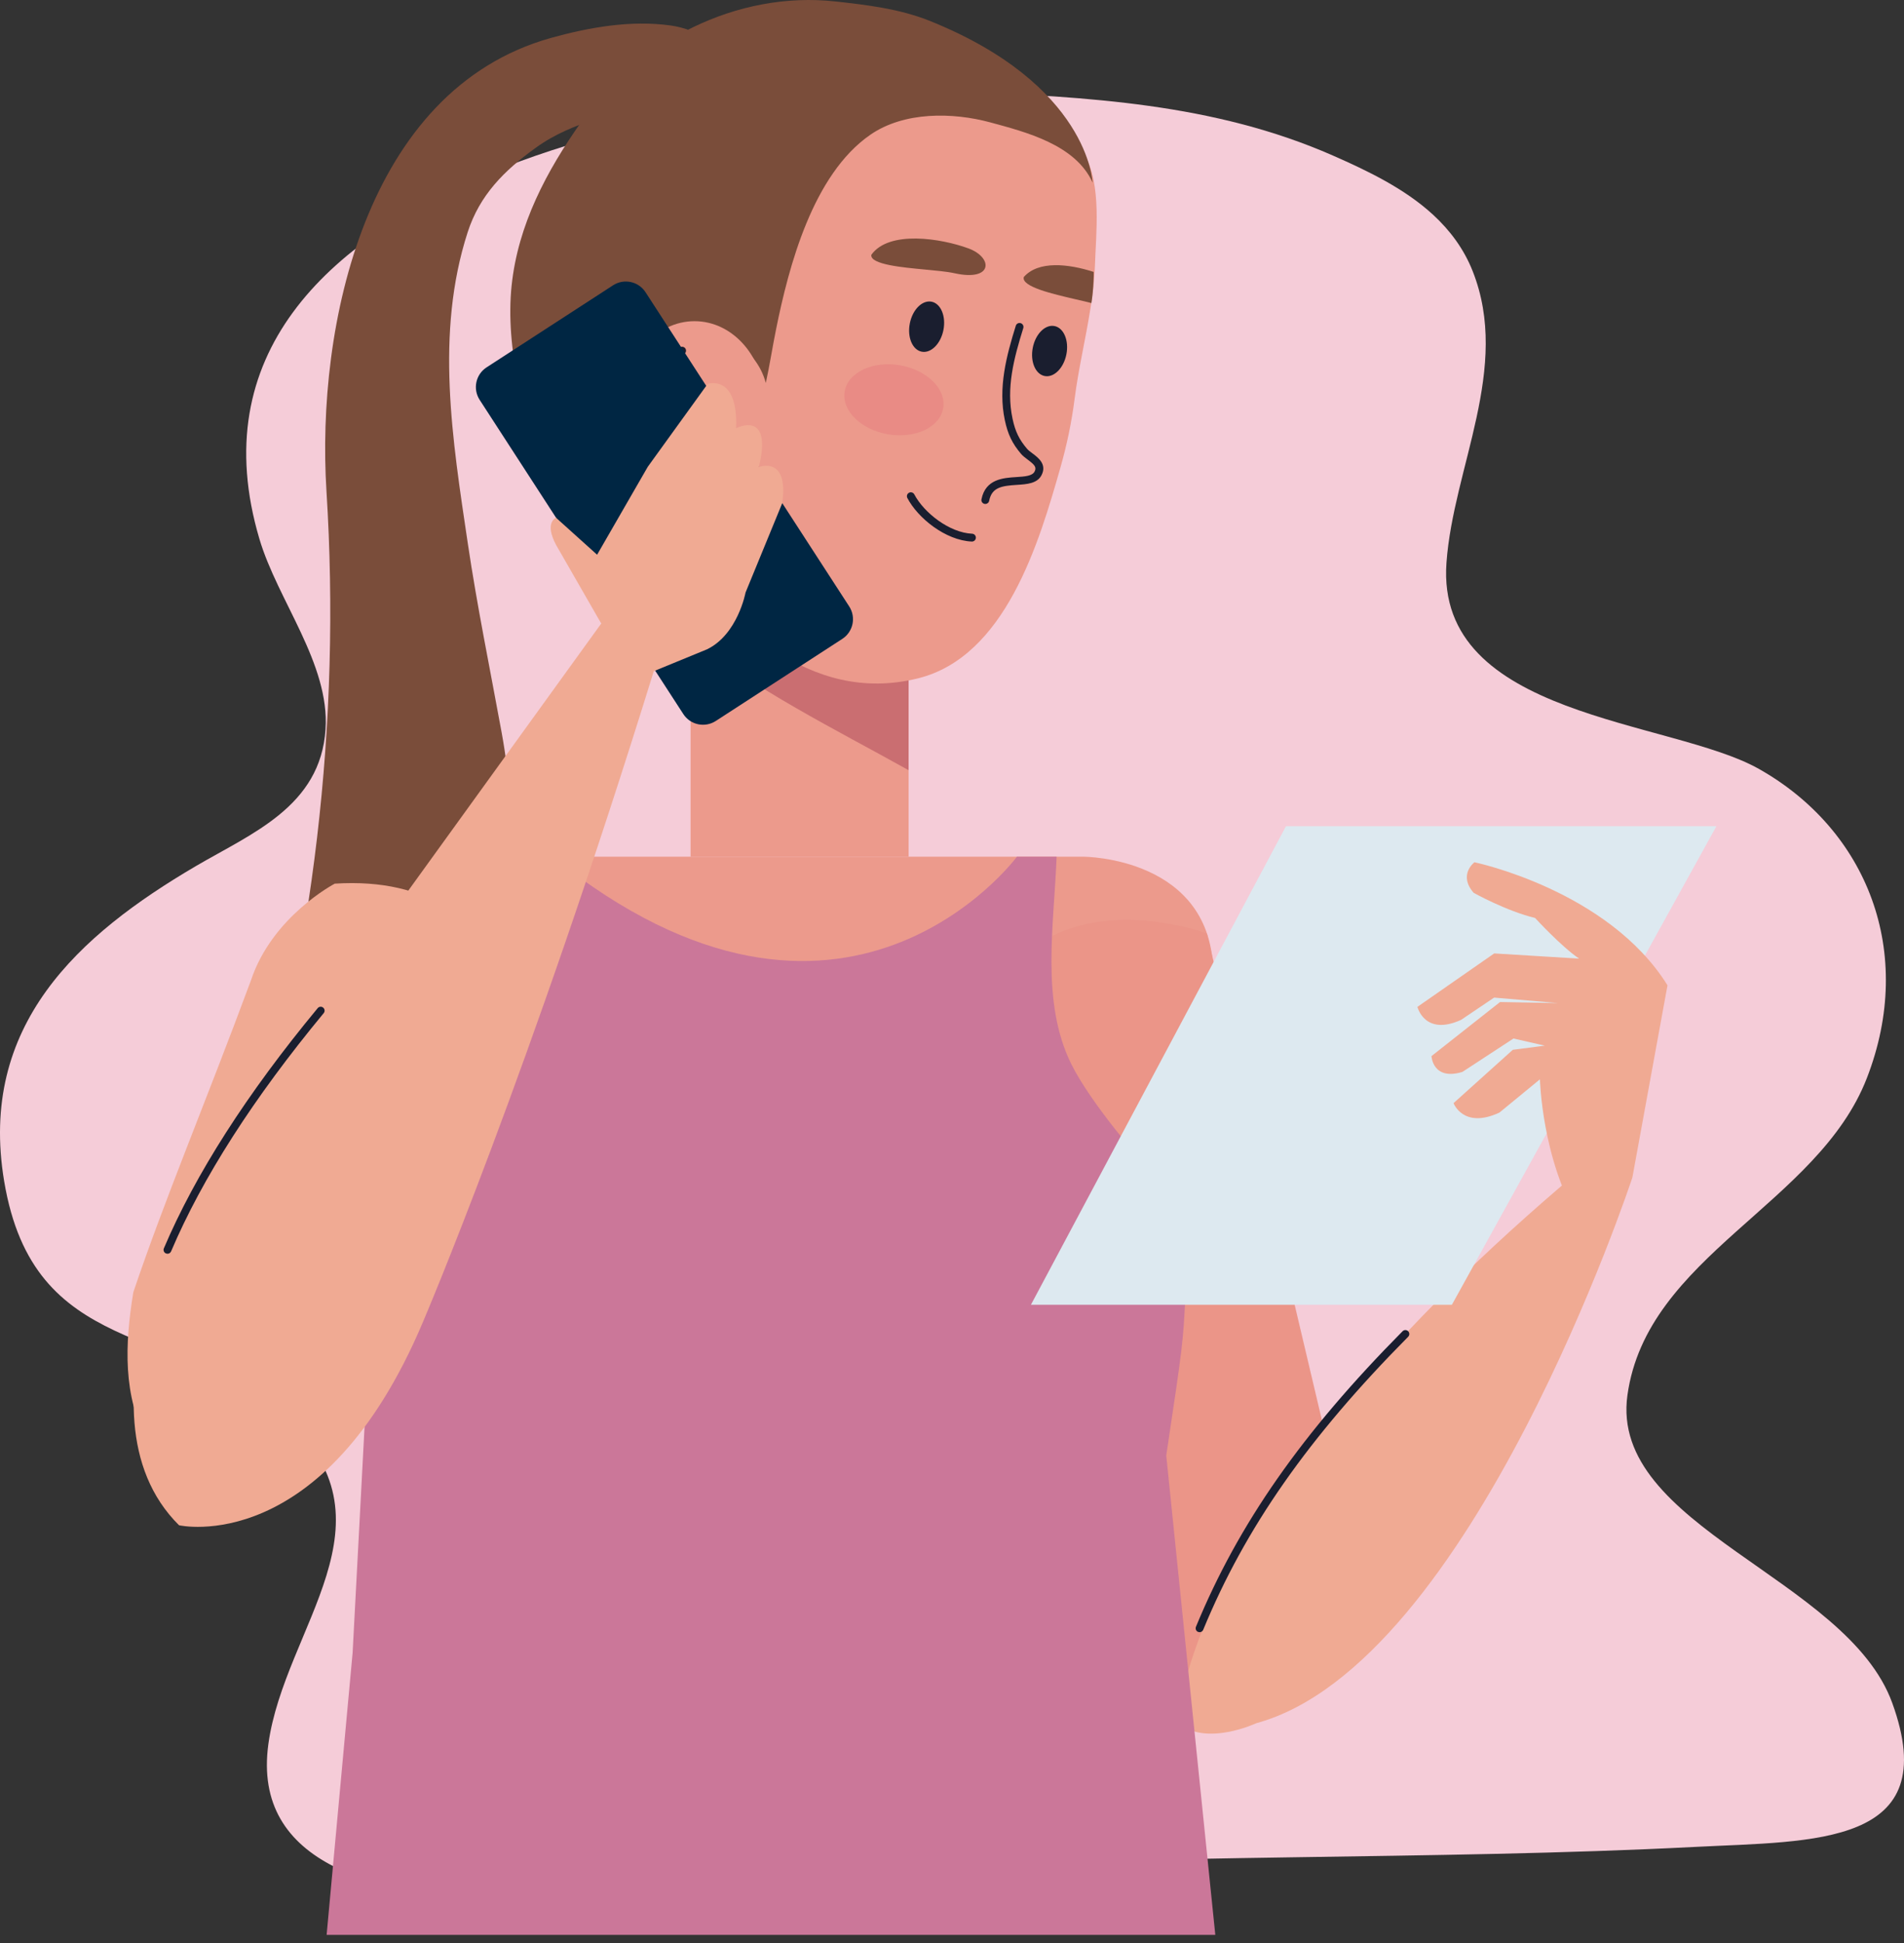 <?xml version="1.0" encoding="UTF-8"?>
<svg width="200px" height="204px" viewBox="0 0 200 204" version="1.1" xmlns="http://www.w3.org/2000/svg" xmlns:xlink="http://www.w3.org/1999/xlink">
    <rect x="0" y="0" width="200" height="204" fill="#333333" stroke="none"/>
    <title>Group</title>
    <g id="Page-1" stroke="none" stroke-width="1" fill="none" fill-rule="evenodd">
        <g id="604918a77978b44436bc86e4" transform="translate(-2833, -205)">
            <g id="Group" transform="translate(2833, 205)">
                <path d="M150.536,22.549 C152.29,24.165 153.753,26.095 154.692,28.466 C158.724,38.654 152.662,49.057 151.94,59.084 C150.765,75.389 175.543,75.531 184.76,80.73 C196.122,87.136 201.234,99.956 196.1,113.19 C190.945,126.475 172.988,131.824 170.948,146.487 C169.024,160.325 193.981,165.62 198.762,178.788 C204.245,193.89 190.465,193.275 178.083,193.91 C150.522,195.332 121.158,194.562 93.452,196.411 C80.412,197.283 24.723,208.392 28.19,183.113 C29.874,170.842 42.252,159.614 29.764,148.757 C18.44,138.912 3.558,142.692 0.436,124.013 C-2.301,107.635 8.262,98.156 20.557,90.944 C26.405,87.512 33.67,84.687 34.195,76.564 C34.64,69.668 29.171,63.069 27.249,56.585 C15.796,17.954 78.437,8.573 100.758,9.59 C114.141,10.203 127.468,10.81 140.044,16.346 C143.624,17.923 147.514,19.77 150.536,22.549" id="Fill-3" fill="#F5CCD8"></path>
                <path d="M30.134,102.722 C30.134,90.215 44.239,89.948 44.239,89.948 L113.821,89.948 C113.821,89.948 127.439,89.958 127.439,102.309 L122.495,128.675 L33.04,128.675 L30.134,102.722" id="Fill-7" fill="#EC9A8C"></path>
                <path d="M101.688,127.884 L123.784,180.921 L143.862,170.284 L126.781,98.013 C126.781,98.013 96.811,86.656 101.688,127.884" id="Fill-8" fill="#EB9588"></path>
                <path d="M171.469,123.624 C171.469,123.624 154.629,174.741 131.971,180.921 C131.971,180.921 126.722,183.393 123.784,180.921 C123.784,180.921 123.784,158.929 164.066,124.472 L171.469,123.624" id="Fill-9" fill="#F0AA93"></path>
                <path d="M57.853,3.989 C38.369,9.442 33.199,34.249 34.293,51.576 C35.826,75.848 32.933,100.317 25.853,123.595 C24.914,126.68 23.013,130.242 22.791,133.378 C24.614,133.192 25.984,131.228 27.701,130.325 C30.897,128.641 34.283,127.463 37.099,125.121 C43.546,119.751 48.301,111.95 50.84,104.027 C53.767,94.89 54.424,86.365 52.693,76.904 C51.47,70.218 50.12,63.663 49.131,57.001 C47.532,46.224 45.688,35.009 49.124,24.385 C50.391,20.466 52.973,17.902 56.249,15.534 C60.341,12.571 64.754,12.2 69.173,10.179 C70.622,9.515 72.251,8.776 73.512,7.839 C77.29,5.027 73.191,3.061 70.458,2.677 C66.272,2.093 61.886,2.863 57.853,3.989" id="Fill-10" fill="#7A4D3A"></path>
                <polygon id="Fill-11" fill="#EC9A8C" points="72.54 89.948 95.441 89.948 95.441 60.075 72.54 60.075"></polygon>
                <path d="M72.54,66.903 L72.54,60.075 L95.441,60.075 L95.441,80.865 C87.873,76.637 79.05,72.309 72.54,66.903" id="Fill-12" fill="#CA6E71"></path>
                <path d="M69.808,57.302 C76.632,65.224 84.931,74.055 96.418,71.225 C105.621,68.947 109.15,56.959 111.386,49.101 C112.062,46.738 112.564,44.33 112.875,41.91 C113.283,38.703 114.056,35.515 114.547,32.355 L114.58,32.145 C114.74,31.164 114.857,30.184 114.933,29.211 C114.972,28.759 114.995,28.305 115.015,27.862 C115.113,24.611 115.748,19.355 113.907,16.226 C110.333,10.166 99.448,6.936 92.256,6.399 C82.274,5.655 70.637,10.327 66.002,18.81 C60.066,29.673 61.154,47.257 69.808,57.302" id="Fill-13" fill="#EC9A8C"></path>
                <path d="M103.501,52.912 C103.694,52.912 103.865,52.777 103.904,52.58 C104.182,51.176 105.188,51.013 106.811,50.909 C107.858,50.842 108.939,50.774 109.399,49.9 C110,48.761 109.064,48.058 108.444,47.594 C108.221,47.428 108.011,47.272 107.882,47.119 C107.045,46.133 106.645,45.306 106.357,43.951 C105.671,40.732 106.501,37.616 107.489,34.446 C107.556,34.228 107.434,33.997 107.218,33.93 C107.001,33.862 106.769,33.982 106.702,34.2 C105.721,37.349 104.824,40.709 105.551,44.123 C105.867,45.607 106.329,46.564 107.255,47.656 C107.444,47.877 107.701,48.069 107.95,48.255 C108.707,48.821 108.906,49.067 108.671,49.516 C108.425,49.983 107.653,50.03 106.758,50.089 C105.389,50.175 103.516,50.294 103.096,52.424 C103.052,52.645 103.196,52.863 103.42,52.904 L103.501,52.912" id="Fill-14" fill="#1A1E2F"></path>
                <path d="M95.57,33.953 C95.283,35.401 95.841,36.732 96.815,36.924 C97.791,37.116 98.812,36.099 99.099,34.651 C99.385,33.203 98.829,31.87 97.853,31.675 C96.879,31.486 95.855,32.503 95.57,33.953" id="Fill-15" fill="#1A1E2F"></path>
                <path d="M108.486,36.506 C108.2,37.956 108.757,39.287 109.732,39.479 C110.706,39.671 111.728,38.654 112.015,37.206 C112.301,35.756 111.743,34.428 110.769,34.233 C109.793,34.041 108.772,35.058 108.486,36.506" id="Fill-16" fill="#1A1E2F"></path>
                <path d="M101.719,26.077 C104.336,27.034 104.317,29.574 100.299,28.695 C99.418,28.5 98.257,28.409 97.052,28.29 C94.938,28.087 91.356,27.781 91.529,26.749 C93.394,24.147 98.869,25.031 101.719,26.077" id="Fill-17" fill="#7A4D3A"></path>
                <path d="M107.542,29.086 C107.253,30.119 110.744,30.894 112.798,31.38 C113.45,31.533 114.068,31.67 114.645,31.818 C114.759,31.073 114.83,30.324 114.86,29.582 C114.878,29.239 114.88,28.892 114.88,28.549 C112.227,27.691 109.07,27.346 107.542,29.086" id="Fill-18" fill="#7A4D3A"></path>
                <path d="M102.096,56.858 C102.316,56.858 102.498,56.687 102.507,56.464 C102.517,56.238 102.341,56.046 102.114,56.036 C99.718,55.932 97.04,53.815 96.042,51.908 C95.934,51.706 95.683,51.628 95.486,51.734 C95.283,51.838 95.206,52.087 95.311,52.289 C96.412,54.393 99.312,56.736 102.078,56.858 L102.096,56.858" id="Fill-19" fill="#1A1E2F"></path>
                <path d="M58.03,89.948 L55.733,89.948 C56.009,98.483 57.448,107.558 53.01,115.281 C50.196,120.174 44.873,122.711 39.607,124.944 L41.197,128.675 L119.141,127.655 L122.506,124.664 C119.493,121.673 114.442,115.574 112.533,111.724 C109.287,105.176 110.731,97.059 110.988,89.948 L106.82,89.948 C106.82,89.948 88.634,114.591 58.03,89.948" id="Fill-20" fill="#CB7799"></path>
                <path d="M122.506,152.822 L127.658,203.149 L34.309,203.149 L37.04,173.519 L39.607,124.944 L122.506,124.664 C123.532,127.881 124.707,132.289 124.535,135.742 C124.274,141.019 124.274,141.019 122.506,152.822" id="Fill-21" fill="#CB7799"></path>
                <path d="M88.727,41.098 C88.389,43.103 90.431,45.119 93.287,45.601 C96.146,46.084 98.738,44.852 99.076,42.849 C99.415,40.849 97.372,38.833 94.516,38.35 C91.657,37.865 89.066,39.098 88.727,41.098" id="Fill-22" fill="#E98B85"></path>
                <path d="M30.778,153.787 C25.733,157.248 18.877,157.505 15.515,151.37 C12.902,146.604 13.103,141.156 14.006,135.669 C17.388,125.666 21.496,116.043 26.366,102.917 C28.603,96.192 35.167,92.776 35.167,92.776 C55.457,91.502 54.577,111.872 54.577,111.872 L38.046,146.018 C36.068,149.014 33.661,151.808 30.778,153.787" id="Fill-23" fill="#F0AA93"></path>
                <path d="M66.47,60.674 C63.871,57.252 60.677,53.903 58.396,50.276 C54.92,44.745 53.061,36.405 53.744,29.958 C54.419,23.581 57.416,17.949 61.068,12.786 C67.03,4.35 77.386,-0.994 87.783,0.155 C91.089,0.521 94.404,0.918 97.524,2.137 C114.417,8.867 114.765,19.166 114.765,19.166 C112.976,15.181 107.713,13.853 104.047,12.857 C100.086,11.78 94.97,11.692 91.413,14.154 C85.37,18.336 82.852,27.981 81.525,34.547 C81.137,36.464 80.844,38.374 80.442,40.208 C79.429,36.381 75.244,34.039 71.371,34.272 C66.163,34.589 65.932,40.48 66.428,44.434 C66.914,48.323 71.166,52.829 72.54,56.448 C74.321,61.136 73.658,65.253 72.786,70.011 L66.47,60.674" id="Fill-24" fill="#7A4D3A"></path>
                <path d="M65.568,42.294 C65.568,47.026 68.876,50.863 72.954,50.863 C77.032,50.863 80.337,47.026 80.337,42.294 C80.337,37.559 77.032,33.722 72.954,33.722 C68.876,33.722 65.568,37.559 65.568,42.294" id="Fill-25" fill="#EC9A8C"></path>
                <path d="M72.786,43.023 L73.078,42.901 C73.239,42.737 73.237,42.478 73.075,42.317 C72.349,41.593 69.937,41.147 68.605,41.334 C68.378,41.362 68.219,41.57 68.251,41.796 C68.281,42.024 68.494,42.18 68.715,42.148 C69.975,41.972 72.041,42.449 72.495,42.903 L72.786,43.023" id="Fill-26" fill="#1A1E2F"></path>
                <path d="M69.694,47.002 L69.93,46.924 C70.116,46.797 70.162,46.54 70.032,46.354 C68.916,44.753 68.561,42.73 69.057,40.81 C69.482,39.162 70.493,37.842 71.83,37.186 C72.034,37.084 72.119,36.838 72.019,36.633 C71.918,36.431 71.671,36.35 71.466,36.446 C69.914,37.209 68.744,38.724 68.259,40.602 C67.702,42.758 68.101,45.025 69.356,46.826 C69.435,46.94 69.564,47.002 69.694,47.002" id="Fill-27" fill="#1A1E2F"></path>
                <path d="M71.403,48.473 C71.403,49.329 72.097,50.025 72.953,50.025 C73.81,50.025 74.504,49.329 74.504,48.473 C74.504,47.617 73.81,46.922 72.953,46.922 C72.097,46.922 71.403,47.617 71.403,48.473" id="Fill-28" fill="#FFFFFE"></path>
                <path d="M71.777,74.971 C72.518,76.113 74.044,76.437 75.187,75.697 L88.475,67.079 C89.618,66.34 89.943,64.812 89.202,63.67 L67.808,30.682 C67.068,29.538 65.541,29.216 64.399,29.953 L51.111,38.571 C49.968,39.313 49.644,40.838 50.384,41.982 L71.777,74.971" id="Fill-29" fill="#002643"></path>
                <path d="M63.154,65.466 C63.154,65.466 66.691,64.895 68.673,70.47 C55.613,112.676 44.443,138.761 44.443,138.761 C33.966,163.633 18.807,160.141 18.807,160.141 C6.793,148.236 21.286,123.396 21.286,123.396 C21.286,123.396 21.286,123.396 42.219,94.431 L63.154,65.466" id="Fill-30" fill="#F0AA93"></path>
                <path d="M82.17,52.826 L78.314,62.21 C78.314,62.21 77.496,66.607 74.273,68.171 L68.673,70.47 L63.154,65.466 L62.721,58.241 L68.047,49.005 L74.33,40.309 C74.33,40.309 77.551,39.225 77.319,44.966 C77.319,44.966 81.193,42.927 79.714,49.039 C79.714,49.039 82.878,47.796 82.17,52.826" id="Fill-31" fill="#F0AA93"></path>
                <path d="M64.757,60.075 L58.415,54.365 C58.415,54.365 57.133,54.832 58.415,57.221 L63.154,65.466 L64.757,60.075" id="Fill-32" fill="#F0AA93"></path>
                <path d="M17.592,131.635 C17.752,131.635 17.904,131.542 17.971,131.386 C21.237,123.697 26.63,115.281 34.002,106.372 C34.147,106.201 34.123,105.939 33.948,105.794 C33.774,105.648 33.514,105.672 33.368,105.851 C25.944,114.816 20.51,123.302 17.214,131.064 C17.123,131.272 17.222,131.513 17.431,131.601 L17.592,131.635" id="Fill-33" fill="#1A1E2F"></path>
                <polyline id="Fill-34" fill="#DDE9F0" points="108.29 136.992 152.509 136.992 180.296 86.746 135.082 86.746 108.29 136.992"></polyline>
                <path d="M165.824,128.094 L171.469,123.624 L175.157,103.448 C168.921,93.445 154.88,90.531 154.88,90.531 C154.88,90.531 153.133,91.836 154.8,93.743 C154.8,93.743 158.265,95.668 161.248,96.379 C161.248,96.379 163.952,99.339 165.872,100.649 L156.953,100.102 L148.888,105.713 C148.888,105.713 149.643,108.816 153.472,107.08 L156.944,104.74 L163.648,105.314 L157.567,105.205 L150.366,110.883 C150.366,110.883 150.483,113.488 153.613,112.544 L158.978,109.036 L162.268,109.784 L158.907,110.222 L152.683,115.82 C152.683,115.82 153.707,118.573 157.501,116.814 L161.757,113.32 C161.757,113.32 161.958,121.652 165.824,128.094" id="Fill-35" fill="#F0AA93"></path>
                <path d="M126.006,171.369 C126.168,171.369 126.322,171.273 126.387,171.115 C130.798,160.411 137.437,150.923 147.917,140.349 C148.077,140.188 148.076,139.926 147.914,139.765 C147.754,139.605 147.492,139.607 147.331,139.768 C136.772,150.423 130.077,159.993 125.625,170.801 C125.539,171.011 125.638,171.252 125.85,171.338 L126.006,171.369" id="Fill-36" fill="#1A1E2F"></path>
            </g>
        </g>
    </g>
</svg>